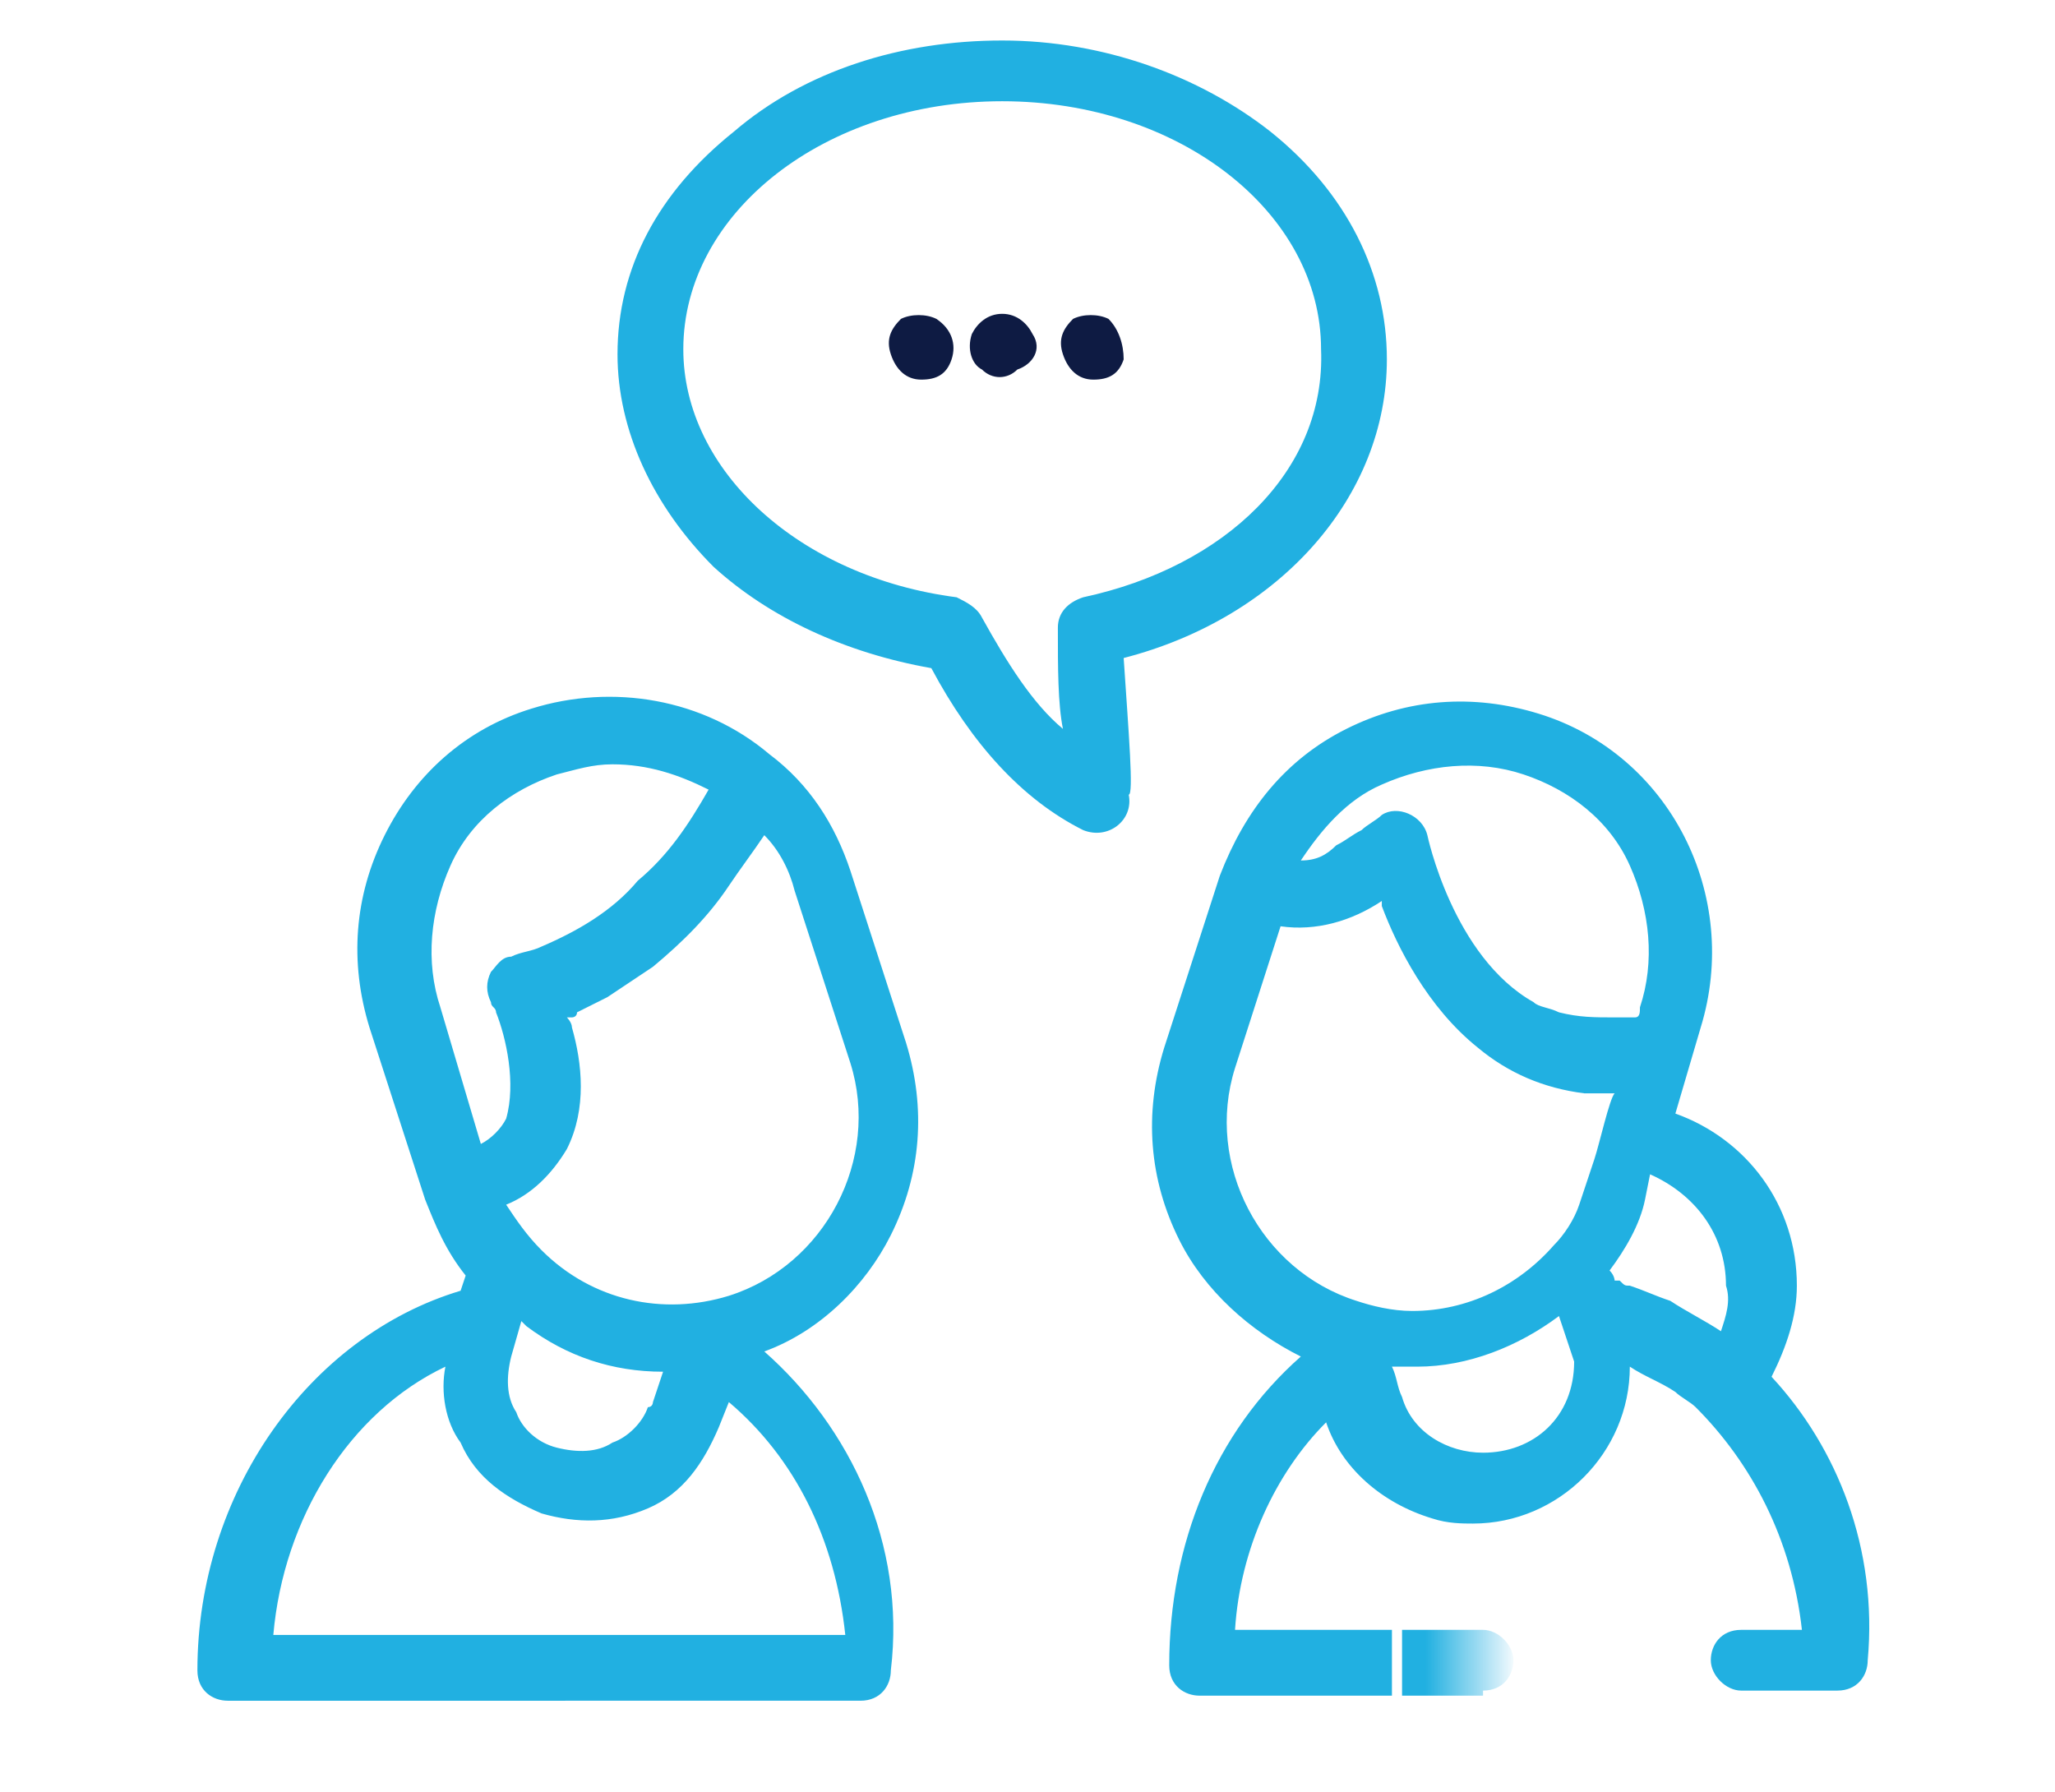 <svg xmlns="http://www.w3.org/2000/svg" viewBox="0 0 40.6 35.4" xml:space="preserve">
    <switch>
        <g>
            <path fill="#0E1B43" d="m303.6-135.8-7.2-8.8h4.4l5.2 6.7 5.2-6.7h4.4l-7.2 8.8 7.6 9.3h-4.4l-5.6-7.1-5.6 7.1H296l7.6-9.3z"/>
            <path fill="#21B0E1" d="M22.2 13c3.1-.8 5.2-3.2 5.2-5.9 0-1.7-.8-3.3-2.3-4.5C23.7 1.5 21.8.8 19.8.8s-3.9.6-5.3 1.8C13 3.8 12.2 5.3 12.2 7c0 1.5.7 3 1.9 4.2 1.1 1 2.6 1.7 4.3 2 .8 1.5 1.8 2.6 3 3.2.5.2 1-.2.9-.7.1 0 0-1.2-.1-2.7zm-.8-1.2c-.3.1-.5.3-.5.6 0 .8 0 1.5.1 2-.6-.5-1.1-1.3-1.6-2.2-.1-.2-.3-.3-.5-.4-3.1-.4-5.4-2.5-5.4-4.9 0-2.7 2.8-4.9 6.3-4.9s6.3 2.2 6.3 4.9c.1 2.4-1.9 4.3-4.7 4.9z"/>
            <path fill="#0E1B43" d="M20.4 6.6c-.1-.2-.3-.4-.6-.4s-.5.2-.6.4c-.1.3 0 .6.2.7.2.2.5.2.7 0 .3-.1.5-.4.3-.7zM18.5 6.3c-.2-.1-.5-.1-.7 0-.2.2-.3.4-.2.7.1.3.3.5.6.5s.5-.1.6-.4c.1-.3 0-.6-.3-.8zM21.9 6.3c-.2-.1-.5-.1-.7 0-.2.2-.3.4-.2.7.1.3.3.5.6.5s.5-.1.6-.4c0-.3-.1-.6-.3-.8z"/>
            <path fill="#21B0E1" d="M15.1 26.7c1.1-.4 2-1.3 2.5-2.3.6-1.2.7-2.5.3-3.8l-1.1-3.4c-.3-.9-.8-1.7-1.6-2.3-1.3-1.1-3.1-1.4-4.7-.9-1.3.4-2.3 1.3-2.9 2.5-.6 1.2-.7 2.5-.3 3.8l1.1 3.4c.2.5.4 1 .8 1.5l-.1.3c-3 .9-5.2 4-5.2 7.5 0 .4.3.6.6.6H17c.4 0 .6-.3.6-.6.3-2.5-.8-4.8-2.5-6.3zm0-10.2c.3.3.5.7.6 1.1l1.1 3.4c.6 1.9-.5 4-2.4 4.6-1.3.4-2.7.1-3.7-.9-.3-.3-.5-.6-.7-.9.5-.2.9-.6 1.2-1.1.4-.8.3-1.7.1-2.4 0-.1-.1-.2-.1-.2h.1s.1 0 .1-.1l.6-.3.9-.6c.6-.5 1.1-1 1.5-1.6.2-.3.5-.7.7-1zm-2 10.6-.2.6s0 .1-.1.1c-.1.3-.4.6-.7.7-.3.2-.7.2-1.1.1-.4-.1-.7-.4-.8-.7-.2-.3-.2-.7-.1-1.1l.2-.7.1.1c.8.6 1.7.9 2.7.9zm-4.4-7.2c-.3-.9-.2-1.9.2-2.8.4-.9 1.2-1.5 2.1-1.8.4-.1.7-.2 1.1-.2.7 0 1.3.2 1.9.5-.4.7-.8 1.3-1.4 1.8-.5.6-1.2 1-1.9 1.3-.2.1-.4.1-.6.2-.2 0-.3.2-.4.3-.1.2-.1.4 0 .6 0 .1.1.1.1.2.2.5.4 1.4.2 2.1-.1.2-.3.4-.5.5l-.8-2.7zM5.4 32.3c.2-2.3 1.5-4.4 3.4-5.3-.1.5 0 1.1.3 1.5.3.7.9 1.1 1.6 1.4.7.2 1.4.2 2.1-.1.7-.3 1.1-.9 1.4-1.6l.2-.5c1.3 1.1 2.1 2.7 2.3 4.6H5.4zM35 27.2c.3-.6.5-1.2.5-1.8 0-1.6-1-2.9-2.4-3.4l.5-1.7c.8-2.6-.6-5.4-3.2-6.2-1.3-.4-2.6-.3-3.8.3-1.2.6-2 1.6-2.5 2.9L23 20.7c-.4 1.3-.3 2.6.3 3.8.5 1 1.4 1.8 2.4 2.3-1.7 1.5-2.6 3.7-2.6 6.1 0 .4.3.6.6.6h3.8v-1.3h-3.1c.1-1.6.8-3.1 1.8-4.1.3.9 1.1 1.6 2.1 1.9.3.1.6.1.8.1 1.7 0 3.1-1.4 3.1-3.1.3.2.6.3.9.5.1.1.3.2.4.3 1.1 1.1 1.9 2.6 2.1 4.4h-1.2c-.4 0-.6.3-.6.6s.3.6.6.6h1.9c.4 0 .6-.3.6-.6.2-2.2-.6-4.2-1.9-5.6zm-7.7-11.7c.9-.4 1.9-.5 2.8-.2.9.3 1.7.9 2.1 1.8.4.9.5 1.9.2 2.8 0 .1 0 .2-.1.2h-.4c-.4 0-.7 0-1.1-.1-.2-.1-.4-.1-.5-.2-1.6-.9-2.1-3.3-2.1-3.3-.1-.4-.6-.6-.9-.4-.1.1-.3.2-.4.3-.2.1-.3.2-.5.3-.2.2-.4.3-.7.3.4-.6.9-1.2 1.6-1.5zm2 13.2c-.7 0-1.4-.4-1.6-1.1-.1-.2-.1-.4-.2-.6h.5c1 0 2-.4 2.8-1l.3.9c0 1.1-.8 1.8-1.8 1.8zm2.2-5.8-.3.9c-.1.3-.3.6-.5.8-.7.8-1.7 1.3-2.8 1.3-.4 0-.8-.1-1.1-.2-1.9-.6-3-2.7-2.4-4.6l.9-2.8c.7.1 1.4-.1 2-.5v.1c.3.8.9 2 1.9 2.8.6.5 1.3.8 2.1.9h.6c-.1.1-.3 1-.4 1.3zm2.5 3.4c-.3-.2-.7-.4-1-.6-.3-.1-.5-.2-.8-.3-.1 0-.1 0-.2-.1h-.1s0-.1-.1-.2c.3-.4.6-.9.7-1.4l.1-.5c.9.4 1.5 1.2 1.5 2.2.1.3 0 .6-.1.9z"/>
            <linearGradient id="a" gradientUnits="userSpaceOnUse" x1="29.988" y1="32.77" x2="27.746" y2="32.77">
                <stop offset="0" style="stop-color:#009cdd;stop-opacity:0"/>
                <stop offset=".064" style="stop-color:#07a0de;stop-opacity:7.904416e-02"/>
                <stop offset=".248" style="stop-color:#16a9e0;stop-opacity:.304"/>
                <stop offset=".467" style="stop-color:#1eaee1;stop-opacity:.574"/>
                <stop offset=".814" style="stop-color:#21b0e1;stop-opacity:1"/>
            </linearGradient>
            <path fill="url(#a)" d="M29.3 33.4c.4 0 .6-.3.6-.6s-.3-.6-.6-.6h-1.6v1.3h1.6z"/>
        </g>
    </switch>
</svg>
